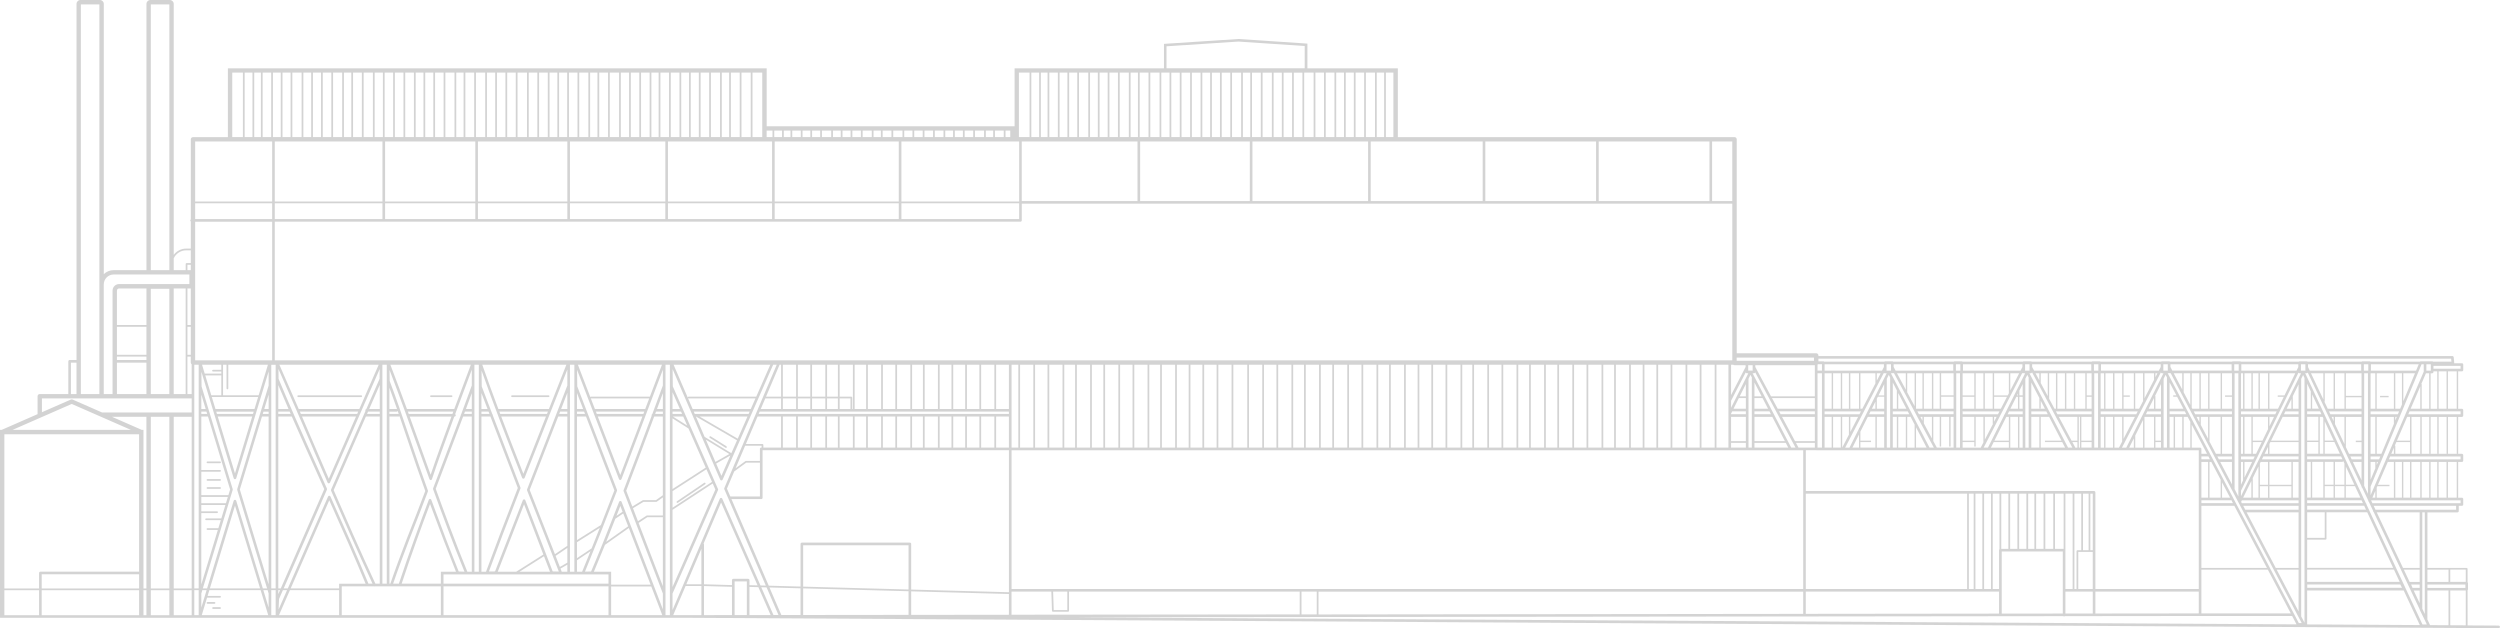 <svg viewBox="0 0 1427.79 358.78" xmlns="http://www.w3.org/2000/svg"><g fill="#d3d3d3"><path d="m1427.05 357.28-17.78-.1v-20.12c.15-.14.25-.33.25-.55v-3.41c0-.22-.1-.41-.25-.55v-7.68c0-.28-.22-.5-.5-.5h-22.42v-31.74h17.14c.41 0 .75-.34.75-.75v-2.99h1.8c.41 0 .75-.34.75-.75v-3.14c0-.41-.34-.75-.75-.75h-2.15v-20.42h2.15c.41 0 .75-.34.75-.75v-3.14c0-.41-.34-.75-.75-.75h-38.03v-4.66h-.3l.88-2.05h7.84v6.65h.8v-21.03h5.05v21.03h.8v-21.03h4.29v21.03h.8v-21.03h3.79v21.03h.8v-21.03h4.52v21.03h.8v-21.03h5.01v21.03h.8v-21.03h2.14c.41 0 .75-.34.75-.75v-3.14c0-.41-.34-.75-.75-.75h-2.14v-21.37h2.15c.41 0 .75-.34.75-.75v-3.14c0-.41-.34-.75-.75-.75h-4.43c.02-.08.03-.15.03-.23l-.3-3.19c-.04-.38-.36-.68-.75-.68h-362.06v-.35c0-.69-.56-1.25-1.25-1.25h-45.41v-122.18c0-.69-.56-1.25-1.25-1.25h-192.3v-39.31h-51.64v-14.11l-39.33-2.64-42.59 2.79v13.96h-85.32v33.11h-141.58v-33.11h-307.71v39.31h-19.93c-.69 0-1.25.56-1.25 1.25v45.74c-.18.14-.31.34-.31.59s.12.45.31.59v15.48h-2.65c-2.91 0-5.49 1.42-7.1 3.59v-143.33c0-1.23-1-2.23-2.23-2.23h-11.12c-1.23 0-2.23 1-2.23 2.23v152.04h-18.7c-2.2 0-4.19.88-5.66 2.29v-154.33c0-1.23-1-2.23-2.23-2.23h-11.12c-1.23 0-2.23 1-2.23 2.23v203.37h-3.93c-.41 0-.75.34-.75.75v18.7h-16.32c-.69 0-1.25.56-1.25 1.25v10.23l-20.46 8.96h-.99v107.31h.17v.04h110.05s0 0 0 0h4.01s0 0 0 0h39.94s0 0 0 0h4.01s0 0 0 0h35.49s58.11 0 58.11 0h97.24s30.29 0 30.29 0h4.01s0 0 0 0h9.89l1033.8 5.94c.41 0 .75-.33.75-.75 0-.41-.33-.75-.75-.75zm-1327.83-209.78c1.26-2.67 3.96-4.53 7.1-4.53h2.65v7.28h-2.42c-.28 0-.5.22-.5.5v3.52h-6.83v-6.78zm7.82 38.13v-20.89h1.92v20.89zm1.93 1v16.02h-1.92v-16.02zm0-35.38v3.02h-1.92v-3.02zm-22.84-148.75h10.59v151.77h-10.59zm-26.86 159.92c0-3.12 2.54-5.65 5.66-5.65h43.23v5.46h-40.13c-2.06 0-3.75 1.68-3.75 3.75v59.07h-5.02v-62.63zm46.77 2.32v60.32h-6.83v-60.32zm-9.32.18v60.13h-10.59v-60.13zm-29.93 40.69v-1.96h16.84v1.96zm16.84 1.5v17.95h-16.84v-17.95zm-16.84-4.46v-16.02h16.84v16.02zm0-17.02v-19.65c0-.69.56-1.25 1.25-1.25h15.6v20.89h-16.84zm-20.6-183.13h10.58v159.92s0 0 0 0v62.62h-10.58zm-5.68 204.61h3.18v17.95h-3.18zm.46 23.59 33.75 14.79h-67.5zm-38.47 120.64v-14.27h19.82v14.21s0 .04.01.06zm76.94 0h-55.64s.01-.04.01-.06v-14.21h55.63zm0-15.26h-55.62v-8.09h55.63v8.09zm0-9.59h-56.37c-.41 0-.75.34-.75.75v8.84h-19.82v-88.08h76.94zm4.19 24.85h-1.69v-14.27h1.69zm0-15.26h-1.69v-90.58h-.99l-16.97-7.44h19.64v98.02zm13.09 15.26h-10.58v-14.27h10.58zm0-15.26h-10.58v-98.02h10.58zm12.75 15.26h-10.25v-14.27h10.25zm0-15.26h-10.25v-98.02h10.2s.04-.01.06-.01v98.03zm0-100.51s-.04-.01-.06-.01h-51.13l-16.81-7.37c-.32-.14-.68-.14-1 0l-16.52 7.24v-7.88h85.47s.04-.01.06-.01v8.03zm0-10.51s-.04-.01-.06-.01h-2.37v-21.4h1.92v3.44c0 .4.2.75.5.97v17zm1288.92 100.3v6.99h-12.05v-6.99zm9.63 8.49v1.91h-21.67v-1.91zm-5.29-42.73h-46.04l-1.06-2.24h47.1zm-17.89 1.5v58.04l-1.43-3.02v-55.02zm-7.02 43.14-.77-1.91h4.87v1.91h-4.09zm4.09 1.5v7.21l-3.41-7.21zm-5.73-4.91-3.3-6.99h9.03v6.99zm-3.72-7.99s-.04 0-.05.01l-15.01-31.75h24.51v31.74zm32.82-38.62v1.64h-50.36l-.71-1.5.06-.13h51.01zm-50.37-1.5 1.67-3.88v3.88zm3.17-7.36 5.62-13.05h3.49v20.42h-9.81v-5.74l.36-.83h6.92v-.8zm9.91 7.36v-20.42h3.79v20.42zm4.59 0v-20.42h3.83v20.42zm4.63 0v-20.42h5.05v20.42zm5.85 0v-20.42h4.29v20.42zm5.09 0v-20.42h3.79v20.42zm4.59 0v-20.42h4.52v20.42zm5.33 0v-20.42h5.01v20.42zm7.21-23.55v1.64h-40.93l.72-1.67c.05.01.1.03.16.03h40.06zm-39.59-1.5 1.5-3.49v3.49zm-11.81 23.67v-4.95l3.36-8.07h.14v-.34l25.62-61.47h1.23v4.25l-10.65 24.76s0 0 0 0l-19.71 45.81zm.19-71.17v-3.65h27.31l-1.52 3.65zm25.16 1.5-6.65 15.95v-15.95zm-7.45 0v17.87l-1 2.39h-2.79v-20.26zm-4.59 0v20.26h-9.81v-20.26zm-10.61 0v20.26h-2.7v-20.26zm13.58 21.76-.68 1.64h-15.56s-.02 0-.04 0v-1.65h16.28zm-1.31 3.14-.86 2.06v-2.06zm-1.66 0v3.98l-7.14 17.12h-2.67v-21.09h9.81zm-13.27 0h2.67v21.09h-2.7v-21.1s.02 0 .04 0zm5.51 22.6-.69 1.65s-.04-.01-.06-.01h-4.81v-1.64h5.55zm-1.31 3.13-.74 1.78v-1.78zm-1.54 0v3.7l-2.7 6.48v-10.18zm31.7-52.13h-2.54v-3.65h2.54zm.75 1.5c.41 0 .75-.34.75-.75v-.35h2.17v21.37h-3.79v-20.26h.88zm-1.68 0v20.26h-4.29v-14.19h-.19l2.61-6.07zm-5.09 7.48v12.78h-5.5zm-5.85 31.01h-7.49l5.85-13.59h1.65v13.59zm28.87-16.73v1.64h-29.86l.71-1.65s.02 0 .04 0h29.12zm-12.54-1.5v-21.37h4.52v21.37zm5.33 0v-21.37h5.01v21.37zm7.21-24.5v1.64h-15.5v-1.64zm-366.77-4.1h361.38l.16 1.69h-10.53c-.13-.12-.3-.19-.49-.19h-6.44c-.19 0-.36.08-.49.19h-28.29c-.13-.12-.3-.19-.49-.19h-4.04c-.19 0-.36.08-.49.19h-30.9c-.13-.12-.3-.19-.49-.19h-4.04c-.19 0-.36.08-.49.19h-33.06c-.13-.12-.3-.19-.49-.19h-4.04c-.19 0-.36.08-.49.19h-35.48c-.13-.12-.3-.19-.49-.19h-4.04c-.19 0-.36.08-.49.19h-34.62c-.13-.12-.3-.19-.49-.19h-4.04c-.19 0-.36.08-.49.19h-34.31c-.13-.12-.3-.19-.49-.19h-4.04c-.19 0-.36.08-.49.19h-34.48c-.13-.12-.3-.19-.49-.19h-4.04c-.19 0-.36.08-.49.19h-34.58c-.13-.12-.3-.19-.49-.19h-4.04c-.19 0-.36.08-.49.19h-34.4c-.13-.12-.3-.19-.49-.19h-2.79v-1.5zm311.52 6.84v-3.65h2.54v3.65zm2.35 1.5v64.57 4.24l-2.16-4.56v-64.25zm-3.66 39.29v6.74c-.05-.01-.11-.03-.16-.03h-6.97l-1.82-3.86v-17.23h8.95v13.59h-3.28v.8h3.28zm-5.65 9.84-.77-1.64h6.26c.06 0 .11-.02.16-.03v1.67zm5.65 1.5v10.44l-4.94-10.44zm-17.68-27.23s-.08.02-.12.02l-.79-1.66h18.59v1.64zm7.92 1.5v15.54l-5.4-11.42v-4.12zm-6.2 0v2.42l-1.15-2.42zm-13.62-26.4-.99-2.09v-1.56h30.38v3.65zm7.77 1.5v14.95l-7.07-14.95zm12.05 0v20.26h-5.4v-20.26zm-11.25 16.15v-16.15h5.05v20.26h-3.18c-.05 0-.1.02-.15.03l-1.96-4.14h.23zm12.06 4.11v-6.56h8.95v6.56zm0-7.36v-12.91h8.95v12.91zm-40.04 98.27-16.64-31.74h29.67v31.74zm13.03 1v23.84l-12.5-23.84zm-30.45-34.24-1.17-2.24h31.63v2.24h-30.45zm-1.96-3.74-.4-.76.43-.88h32.38v1.64zm.76-3.14 4.68-9.58v9.58zm5.49 0v-11.22l3.26-6.67v17.89zm8.71-6.56v6.57h-4.65v-6.57zm-4.65-.8v-12.16l.44-.89h4.21v13.05zm18 .8v6.57h-12.55v-6.57zm-12.55-.8v-13.05h12.55v13.05zm13.35 7.36v-20.42h3.3v20.42zm-17.63-21.92.81-1.66s.07.02.11.02h20.01v1.64zm1.53-3.13 1.95-3.98v3.98zm2.75 0v-5.62l.53-1.09h16.12v6.71zm.92-7.51 6.64-13.59h9.09v13.59zm7.38-15.09.8-1.64h7.55v1.64zm1.53-3.14 2.72-5.57v5.57zm3.52 0v-7.21l3.3-6.74v13.95zm-6.8 3.3c-.19.14-.32.35-.32.6v.04l-22.48 46v-3.1l32.76-67.3s.07-.09.1-.15c.13.21.36.36.62.36h.82l-1.21 2.48c-.09.1-.14.22-.17.35l-10.13 20.73zm1.66-10.14-3.33 6.84h-4.88v-20.26h14.75l-6.14 12.62h-3.87v.8h3.48zm-24.26-14.92v-3.65h32.55v1.56l-1.02 2.1h-31.53zm15.25 1.5v20.26h-4.65v-20.26zm-5.45 0v20.26h-3.26v-20.26zm-4.06 0v20.26h-3.94v-20.26zm-4.75 0v20.26h-1.19v-20.26zm19.21 21.76-.8 1.64h-19.6v-1.64h20.39zm-1.53 3.14-2.62 5.39v-5.39zm-12.13 13.59v-13.59h8.71v7.04l-3.19 6.55zm5.13.8-3.26 6.71h-1.87v-6.71zm-5.93-14.39v21.09h-3.94v-21.09zm-4.75 0v21.09h-1.19v-21.09zm6.68 22.6-.8 1.64h-7.07v-1.64zm-1.52 3.13-4.35 8.94v-8.94zm-5.16 0v10.58l-1.19 2.44v-13.02zm33.06-52.13v-3.65h2.54v3.65zm-37.9 22.51v-21.01h2.16v70.33l-2.16-4.2v-45.11s0 0 0 0zm-.19-22.51v-3.65h2.54v3.65zm-1.31 14.92v6.84h-5.67v-20.26h5.67v12.62h-3.94v.8zm-7.5 35.71-.86-1.64h8.36v1.64zm7.5 1.5v12.81l-6.71-12.81zm-9.15-4.63-3.68-7.01v-14.08h6.35v21.09h-2.68zm3.48 0v-21.09h5.67v21.09zm-15.3-22.6s-.01 0-.02 0l-.86-1.64h21.85v1.64zm7.35 1.5v12.56l-4.21-8.04h.03v-4.52zm-4.99 0v3.05l-1.6-3.05zm-15.44-26.4-1.1-2.11v-1.55h34.96v3.65h-33.86zm10.26 1.5v18.07l-3.8-7.25v-10.82zm-4.6 0v9.3l-4.87-9.3zm21.92 0v20.26h-6.35v-20.26zm-7.15 0v20.26h-4.18v-20.26zm-9.37 0h4.38v20.26h-3.98s-.03 0-.05 0l-.35-.67v-19.6zm-14.93-1.5h-1.27v-3.65h2.54v3.65zm.81 3.9s-.02.07-.02.1v39.96h-1.91v-39.31l1.13-2.27.79 1.51zm-6.61 36.09v-13.59h3.18v13.59zm3.18.8v3.18h-3.18v-3.18zm-8.62-15.89.82-1.64h7.8v1.64zm4.64 1.5v17.57h-5.45v-17.44l.06-.13h5.38zm-3.07-4.64 3.06-6.13v6.13zm3.87 0v-7.25h-.24l3.43-6.86v14.1h-3.18zm-16.64 22.21h-2.47l22.2-42.93c.11.27.38.46.69.46h.81zm9.59-15.84v15.84h-4.47v-6.9l4.47-8.95zm-5.27 10.55v5.29h-2.65zm-18.95-13.78v-1.66s.06.02.09.02h21.09l-.85 1.64zm7.06 1.5v17.57h-4.32v-17.57zm-5.12 0v17.57h-1.94v-17.57zm-1.75-26.4v-3.65h34.11v1.55l-1.09 2.11h-33.02zm32.24 1.5-1.16 2.25v-2.25zm-1.96 0v3.8l-5.45 10.53v-14.33zm-6.25 0v15.88l-2.27 4.38h-2.21v-20.26h4.47zm-11.14 12.62v-12.62h5.87v20.26h-5.87v-6.84h3.56v-.8zm-.8-12.62v20.26h-4.41v-20.26zm-5.22 0v20.26h-4.32v-20.26zm-5.12 0v20.26h-1.86s-.06.01-.09.02v-20.28h1.94zm17.62 24.9-6.48 12.53v-12.53zm-11.7 0h4.41v14.03h.03l-1.83 3.54h-2.61zm-11.71-26.4v-3.65h2.54v3.65zm2.35 1.5v42.47h-2.16v-42.47zm-9.53 38.49v-13.59h5.87v13.59zm5.87.8v3.18h-5.87v-3.18zm-19.49-15.89s-.01 0-.02 0l-.88-1.64h20.39v1.64zm12.82 1.5v17.57h-.64v-17.57zm-27.79-1.5v-1.64h8.56l.85 1.64zm4.6 1.5v17.57h-4.6v-17.57zm.8-4.75v-4.47l2.38 4.58h-7.78v-14.98l4.6 8.85v6.02zm0 4.75h4.4c.12 0 .24-.04.34-.09l7.1 13.68h-9.43v.8h9.85l1.65 3.18h-13.91zm-6.45-24.9h.79c.33 0 .61-.22.7-.52l23.02 42.99h-2.46l-22.06-42.47zm-1.24-1.5h-1.27v-3.65h2.54v3.65zm.81 3.93s-.02.05-.02.08v39.96h-1.91v-39.31l1.13-2.26.79 1.53zm-12.04 20.97.85-1.69c.08.03.17.05.27.05h7.5v1.64zm8.61 1.5v17.57h-1.89v-17.57zm-2.69 0v17.57h-4.4v-17.57zm-13.46 13.59 6.79-13.59h1.46v13.59h-8.26zm8.25.8v3.18h-10.25l1.59-3.18zm5.21-25.87v6.84h-4.35l3.42-6.84zm-.53-.8.53-1.06v1.06zm1.33 7.64v-6.84h1.89v6.84zm0-7.64v-2.49h-.09l1.98-3.97v6.45h-1.89zm-8.47 10.92c-.2.13-.34.35-.34.61v.05l-9.13 18.27h-2.47l21.96-42.47h.2c.14 0 .26-.05.37-.11.11.06.23.11.37.11h.81zm-17.28 15.75v2.55h.8v-16.94h4.41v14.58l-1.54 2.99h-10.33v-3.18zm-6.66-.8v-13.59h6.66v13.59zm0-15.09v-1.76c.11.07.24.12.38.12h20.66l-.85 1.64zm.19-24.9v-3.65h33.97v1.55l-1.09 2.11h-32.88zm32.1 1.5-5.08 9.83v-9.83zm-14.31 12.62v-12.62h8.43v11.38l-.64 1.24zm7.37.8-3.54 6.84h-3.83v-6.84zm-8.17-13.42v20.26h-4.51v-20.26zm-5.31 0v20.26h-4.41v-20.26zm-5.21 0v12.62h-6.66v-12.62zm0 13.42v6.84h-6.28c-.14 0-.27.05-.38.12v-6.96zm12.75 11.48-1.43 2.77v-2.77zm-2.06 3.98-4.68 9.05v-13.04h4.51v3.98h.17zm23.47-30.38-1.13-2.11v-1.54h33.79v3.65zm29.24 1.5v20.26h-5.75v-20.26zm-6.54 0v20.26h-4.29v-20.26zm-5.1 0v20.26h-4.32v-20.26zm-5.12 0v20.26h-.83l-3.07-5.73v-14.54h3.89zm-4.69 0v13.04l-4.02-7.51h.02v-5.53zm-4.8 0v4.07l-2.18-4.07zm18.85 39.29h2.9v3.18h-1.19l-1.7-3.18zm-.43-.8-7.28-13.59h10.6v13.59h-3.33zm8.63-18.23v-6.84h2.81v6.84zm0-7.64v-12.62h2.81v12.62zm-74.71-14.12v-3.65h2.54v3.65zm2.35 1.5v42.47h-2.16v-42.47zm-39.45 0h.79c.16 0 .29-.06.41-.14.12.08.26.14.41.14h.16l22.74 42.47h-2.46l-22.06-42.47zm20.37 42.47h-6.04v-11.63zm-19.31-19.07v-1.64h8.56l.85 1.64zm7.44 1.5v17.57h-4.32v-17.57zm-5.12 0v17.57h-2.32v-17.57zm-2.32-4.64v-14.98l2.32 4.47v10.5h-2.32zm3.12 0v-8.96l4.65 8.96zm5.12 4.64h1.43c.16 0 .31-.06.43-.15l2.37 4.56v13.17h-4.23v-17.57zm-10.53-26.4h-1.27v-3.65h2.54v3.65zm.8 3.93s-.02.05-.02.08v39.96h-1.91v-39.31l1.13-2.26.79 1.53zm-8.44 22.47v17.57h-8.58v-3.18h6.08v-.8h-6.08v-5.13l4.23-8.46h9.37v17.57h-4.22v-17.57zm-3.6-1.5.82-1.64h7.8v1.64zm1.57-3.14 2.03-4.06v4.06zm2.84 0v-5.67l.59-1.18h3.63v6.84h-4.22zm.98-7.64 3.23-6.45v6.45zm-10.97 18.61h-.19v.38l-5.43 10.87h-2.46l21.96-42.47h.28c.12 0 .23-.03.32-.08.1.05.21.08.32.08h.81l-15.61 31.23zm-.19 3.73v7.51h-3.75zm-19.65-11.56v-1.64h20.77l-.85 1.64zm9.25 1.5v17.57h-4.4v-17.57zm-5.2 0v17.57h-4.05v-17.57zm-4.05-26.4v-3.65h33.88v1.55l-1.09 2.11h-32.79zm32.02 1.5-2.2 4.25v-4.25zm-3 0v5.8l-7.48 14.47s-.02 0-.03 0h-1.06v-20.26h8.58zm-9.37 0v20.26h-4.95v-20.26zm-5.76 0v20.26h-3.84v-20.26zm-4.64 0v20.26h-4.4v-20.26zm-5.2 0v20.26h-4.05v-20.26zm15.1 24.9-4.45 8.61v-8.61zm-9.1 0h3.84v10.16l-3.83 7.41h-.01zm30.51-26.4-1.13-2.11v-1.54h34.06v3.65zm25.2 1.5v20.26h-3.67v-20.26zm-4.47 0v20.26h-4.6v-20.26zm-5.4 0v20.26h-3.67v-20.26zm-4.47 0v18.78l-4.23-7.9v-10.89h4.23zm-5.03 0v9.39l-5.03-9.39zm8.31 24.9h1.19v2.23zm1.99 3.72v-3.72h4.6v12.31zm5.4 10.09v-13.81h3.67v16.94h.8v-16.94h4.6v16.94h.8v-16.94h1.72v17.57h-9.57zm-8.02-15.31c-.06 0-.11.02-.17.03l-.9-1.67h20.66v1.64h-19.6zm12.49-3.14v-6.84h7.12v6.84zm0-7.64v-12.62h7.12v12.62zm-70.6-17.51c.1-.08.18-.17.26-.27h2.28v3.65h-2.54zm0 4.89h2.54v42.47h-2.54zm-.75 43.97h4.04s0 0 0 0h214.45v27.83s0 0 0 0v51.4h-59.05v-55.19c0-.41-.34-.75-.75-.75h-164.62v-23.3h5.92s0 0 0 0zm206.12-30.55 3.59 6.84h-7.89v-15.04l3.88 7.39h-1.8v.8h2.22zm4.38 8.34.86 1.64h-9.54v-1.64zm1.47 3.14c.05 0 .1-.02.16-.03l1.54 2.93v14.68h-3.8v-17.57h2.11zm-2.91 0v17.57h-4.12v-17.57zm-4.92 0v17.57h-2.33v-17.57zm32.44 47.65c.18 0 .35-.07.48-.18l.96 1.82h-18.02v-1.64h16.59zm-4.8-1.5v-8.74l4.59 8.74zm-11.79 40.12v-35.48h18.81l18.62 35.48zm37.9 1s.03 0 .05 0l13.11 24.99h-51.06v-24.98h37.9zm-37.9-41.12v-20.42h3.83v20.42zm10.99-10.18v10.18h-6.35v-20.42h1.02l5.38 10.24zm-10.99-11.74v-1.64h4.01l.86 1.64zm0-3.13v-2.77c0-.41-.34-.75-.75-.75h-4.78v-13.15l8.75 16.68h-3.22zm-1.5 78.71v12.44l-59.05.07v-12.51zm-76.17-23.72v-32.22h4.14v54.44h-4.14v-22.18s0-.03 0-.04zm.01 23.72h15.62v12.51l-15.62.02zm9.04-23.65h-2.19c-.28 0-.5.22-.5.5v21.66h-1.21v-54.44h3.9v32.26s0 .01 0 .02zm-1.69 22.15v-21.16h8.27v21.16zm5.9-22.15h-3.21s0-.01 0-.02v-32.26h3.21v32.26s0 .01 0 .02zm.99 0s0-.01 0-.02v-32.26h1.38v32.28zm-50.61.73h34.88v35.45l-34.88.04v-35.5zm-.26-1.5v-31.51h4.05v31.51zm5.06 0v-31.51h4.14v31.51zm5.14 0v-31.51h4.14v31.51zm5.15 0v-31.51h3.56v31.51zm4.56 0v-31.51h4.24v31.51zm5.24 0v-31.51h4.53v31.51zm5.53 0v-31.51h4.94v31.51zm-595.92 22.93v-79.25h452.12v79.25zm452.12 1.5v12.7l-276.82.33v-13.02h276.82zm-277.82 0v13.02h-8.71s0-13.02 0-13.02zm-142.47 0v10.51h-7.75l-.35-10.51zm-31.83-82.25v-47.32h3.86v47.32zm4.85 0v-47.32h7.57v47.32zm8.57 0v-47.32h7.11v47.32zm8.11 0v-47.32h7.57v47.32zm8.57 0v-47.32h6.19v47.32zm7.19 0v-47.32h7.57v47.32zm8.57 0v-47.32h6.56v47.32zm7.56 0v-47.32h7.57v47.32zm8.57 0v-47.32h7.11v47.32zm8.1 0v-47.32h7.57v47.32zm8.57 0v-47.32h6.19v47.32zm7.19 0v-47.32h7.57v47.32zm8.57 0v-47.32h6.74v47.32zm7.74 0v-47.32h6.83v47.32zm7.84 0v-47.32h7.11v47.32zm8.1 0v-47.32h7.55v47.32zm8.56 0v-47.32h7.95v47.32zm8.94 0v-47.32h7.57v47.32zm8.57 0v-47.32h7.11v47.32zm8.11 0v-47.32h7.57v47.32zm8.57 0v-47.32h6.19v47.32zm7.19 0v-47.32h7.57v47.32zm8.57 0v-47.32h6.56v47.32zm7.56 0v-47.32h7.57v47.32zm8.57 0v-47.32h7.11v47.32zm8.11 0v-47.32h7.57v47.32zm8.57 0v-47.32h6.19v47.32zm7.18 0v-47.32h7.57v47.32zm8.57 0v-47.32h6.74v47.32zm7.74 0v-47.32h6.83v47.32zm7.84 0v-47.32h7.11v47.32zm8.11 0v-47.32h7.55v47.32zm8.55 0v-47.32h5.74v47.32zm6.74 0v-47.32h7.57v47.32zm8.57 0v-47.32h7.11v47.32zm8.11 0v-47.32h7.57v47.32zm8.57 0v-47.32h6.19v47.32zm7.18 0v-47.32h7.57v47.32zm8.57 0v-47.32h6.56v47.32zm7.56 0v-47.32h7.57v47.32zm8.57 0v-47.32h7.11v47.32zm8.11 0v-47.32h7.57v47.32zm8.57 0v-47.32h6.19v47.32zm7.19 0v-47.32h7.57v47.32zm8.57 0v-47.32h6.74v47.32zm7.74 0v-47.32h6.83v47.32zm7.83 0v-47.32h7.11v47.32zm8.11 0v-47.32h7.55v47.32zm8.55 0v-47.32h7.09v47.32zm8.09 0v-47.32h7.55v47.32zm8.56 0v-47.32h6.84v47.32zm36.93-19.07c-.09 0-.17.02-.25.05l-.91-1.69h20.43v1.64zm19.26 1.5v13.86h-11.32l-7.42-13.86zm-21.22-4.64s0 0 0 0l-3.26-6.09h24.49v6.09h-21.22zm10.19 22.21h-2.46l-22.06-42.47h.79c.33 0 .6-.22.7-.52l23.02 42.99zm-18.96-28.3s.07-.01.1-.02l3.17 6.11h-7.78v-6.09h4.5zm-4.5-1v-7.89l4.1 7.89zm8.56 8.59.85 1.64h-9.41v-1.64zm1.63 3.14 7.2 13.86h-17.38v-13.86h10.19zm7.71 14.86 1.41 2.71h-19.31v-2.71zm-18.92-41.26h-2.54v-3.11h2.54zm-.46 3.93s-.02.05-.02.08v39.96h-1.9v-39.31l1.13-2.26.79 1.52zm-2.02-2.43-9.86 19.72v-4.01l8.36-16.17c.11.27.38.46.69.46zm-4.91 13.17 3.5-7.01v7.01zm3.51 1v6.09h-7.05l3.04-6.09h4zm-7.8 7.59h7.8v1.64h-8.35s-.07.02-.11.02v-.34zm-.55 3.14h8.35v13.86h-8.46v-13.88s.07.02.11.02zm8.35 14.86v2.71h-8.46v-2.71zm30.06 2.71-1.45-2.71h10.79v2.71zm4.16 26.3h92.13v54.45h-92.13zm0 55.95h110.19c.07 0 .12-.02.18-.04v12.6l-110.38.13v-12.69zm93.13-1.5v-54.45h2.75v54.45zm3.75 0v-54.45h3.95v54.45zm4.95 0v-54.45h3.95v54.45zm8.36 0h-3.42v-54.45h3.85v31.71c-.15.14-.25.33-.25.55v22.22c-.06-.02-.12-.04-.18-.04zm-105.02-123.97v13.92h-25.02l-8.99-16.78v-1h34.01zm-44.65-8.19h44.16v1.83h-44.16zm-1.25 4.33h6.36v1l-8.3 16.06v-17.3h1.25c.2.14.43.24.7.24zm-12.78-127.76h11.53v34.05h-11.53zm-64.76 0h63.26v34.05h-63.26zm-64.76 0h63.26v34.05h-63.26zm-1.5 0v34.05h-63.95v-34.05zm-55.29-39.32h4.29v36.81h-4.29zm-5.21 0h4.2v36.81h-4.2zm-6.21 0h5.21v36.81h-5.21zm-64.79 39.32h66.05v34.05h-66.05zm-.25-2.5v-36.81h5.04v36.81zm6.05 0v-36.81h5.29v36.81zm6.29 0v-36.81h4.71v36.81zm5.71 0v-36.81h4.84v36.81zm5.84 0v-36.81h4.91v36.81zm35.28-36.82h4.88v36.81h-4.88zm-5.63 0h4.62v36.81h-4.62zm-5.45 0h4.46v36.81h-4.46zm-5.97 0h4.97v36.81h-4.97zm-5.91 0h4.91v36.81h-4.91zm-1 0v36.81h-5.41v-36.81zm-84.02-15.05 41.08-2.69 37.83 2.54v12.71h-78.92v-12.56zm47.56 54.37v34.05h-62.64v-34.05zm-44.84-2.5v-36.81h4.84v36.81zm5.84 0v-36.81h4.91v36.81zm5.91 0v-36.81h4.97v36.81zm5.97 0v-36.81h4.46v36.81zm5.46 0v-36.81h4.62v36.81zm5.62 0v-36.81h4.88v36.81zm5.88 0v-36.81h5.21v36.81zm6.21 0v-36.81h4.2v36.81zm-46.6-36.82h4.71v36.81h-4.71zm-6.29 0h5.3v36.81h-5.3zm-6.05 0h5.04v36.81h-5.04zm-5.2 0h4.2v36.81h-4.2zm3.95 39.32v34.05h-66.11v-34.05zm-10.16-39.32h5.21v36.81h-5.21zm-5.88 0h4.88v36.81h-4.88zm-5.62 0h4.62v36.81h-4.62zm-5.46 0h4.46v36.81h-4.46zm-6.3 0h5.3v36.81h-5.3zm-5.62 0h4.62v36.81h-4.62zm-5.46 0h4.46v36.81h-4.46zm-5.87 0h4.88v36.81h-4.88zm-4.82 0h3.82v36.81h-3.82zm-5.46 0h4.46v36.81h-4.46zm-7.09 0h6.09v36.81h-6.09zm.14 39.32v34.3h-67.25v-34.3zm0 35.29v9.04h-67.25v-9.04zm-7.78-41.5h2.7v3.7h-2.7zm-6.05 0h5.04v3.7h-5.04zm-5.2 0h4.2v3.7h-4.2zm-6.21 0h5.21v3.7h-5.21zm-5.88 0h4.88v3.7h-4.88zm-5.62 0h4.62v3.7h-4.62zm-5.46 0h4.46v3.7h-4.46zm-5.97 0h4.97v3.7h-4.97zm-5.91 0h4.91v3.7h-4.91zm-5.84 0h4.84v3.7h-4.84zm-5.71 0h4.71v3.7h-4.71zm-6.29 0h5.3v3.7h-5.3zm-67.7 40.5v-34.3h70.87v34.3zm70.87 1v9.04h-70.87v-9.04zm-9.22-41.5h5.04v3.7h-5.04zm-5.2 0h4.2v3.7h-4.2zm-6.21 0h5.21v3.7h-5.21zm-5.88 0h4.88v3.7h-4.88zm-5.62 0h4.62v3.7h-4.62zm-5.46 0h4.46v3.7h-4.46zm-6.3 0h5.3v3.7h-5.3zm-5.62 0h4.62v3.7h-4.62zm-5.46 0h4.46v3.7h-4.46zm-5.87 0h4.88v3.7h-4.88zm-4.82 0h3.82v3.7h-3.82zm-5.46 0h4.46v3.7h-4.46zm-4.35 0h3.36v3.7h-3.36zm-56.36 40.5v-34.3h59.46v34.3zm59.46 1v9.04h-59.46v-9.04zm-11.17-74.61h5.57v36.81h-5.57zm-6.3 0h5.29v36.81h-5.29zm-6.04 0h5.04v36.81h-5.04zm-5.2 0h4.2v36.81h-4.2zm-6.22 0h5.21v36.81h-5.21zm-5.87 0h4.88v36.81h-4.88zm-5.63 0h4.62v36.81h-4.62zm-5.45 0h4.46v36.81h-4.46zm-5.97 0h4.97v36.81h-4.97zm-5.91 0h4.91v36.81h-4.91zm-51.66 73.61v-34.3h54.47v34.3zm54.46 1v9.04h-54.47v-9.04zm-7.96-74.61h4.15v36.81h-4.15zm-5.9 0h4.91v36.81h-4.91zm-5.85 0h4.84v36.81h-4.84zm-5.71 0h4.71v36.81h-4.71zm-6.29 0h5.29v36.81h-5.29zm-6.04 0h5.04v36.81h-5.04zm-5.21 0h4.2v36.81h-4.2zm-6.21 0h5.21v36.81h-5.21zm-5.87 0h4.88v36.81h-4.88zm-51.98 73.61v-34.3h51.06v34.3zm51.06 1v9.04h-51.06v-9.04zm-4.71-74.61h4.62v36.81h-4.62zm-5.45 0h4.46v36.81h-4.46zm-5.97 0h4.97v36.81h-4.97zm-5.91 0h4.91v36.81h-4.91zm-6.41 0h5.41v36.81h-5.41zm-5.91 0h4.91v36.81h-4.91zm-5.84 0h4.84v36.81h-4.84zm-5.71 0h4.71v36.81h-4.71zm-6.29 0h5.29v36.81h-5.29zm-51.89 73.61v-34.3h51.53v34.3zm51.53 1v9.04h-51.53v-9.04zm-5.69-74.61h5.04v36.81h-5.04zm-5.2 0h4.2v36.81h-4.2zm-6.21 0h5.21v36.81h-5.21zm-5.88 0h4.88v36.81h-4.88zm-5.62 0h4.62v36.81h-4.62zm-5.46 0h4.46v36.81h-4.46zm-5.97 0h4.97v36.81h-4.97zm-5.91 0h4.91v36.81h-4.91zm-5.84 0h4.84v36.81h-4.84zm-5.71 0h4.71v36.81h-4.71zm-57.04 73.61v-34.3h61.5v34.3zm61.5 1v9.04h-61.5v-9.04zm-10.75-74.61h5.29v36.81h-5.29zm-6.05 0h5.04v36.81h-5.04zm-5.2 0h4.2v36.81h-4.2zm-6.21 0h5.21v36.81h-5.21zm-5.88 0h4.88v36.81h-4.88zm-5.62 0h4.62v36.81h-4.62zm-5.46 0h4.46v36.81h-4.46zm-6.3 0h5.3v36.81h-5.3zm-5.62 0h4.62v36.81h-4.62zm-5.46 0h4.46v36.81h-4.46zm-5.88 0h4.88v36.81h-4.88zm-4.81 0h3.82v36.81h-3.82zm-5.46 0h4.46v36.81h-4.46zm-7.09 0h6.09v36.81h-6.09zm-21.18 39.32h43.97v34.3h-43.97zm0 35.29h43.97v9.04h-43.97zm2.01 222.75s0 0 0 0v12.48h-2.51v-14.27h2.51v1.78zm0-2.78h-2.51v-127.73h2.51zm10.51-44.04h-9.01v-3.61h13.76l-2.32 7.66h-8.71c-.28 0-.5.22-.5.5s.22.5.5.5h8.4l-1.39 4.59h-6.23c-.28 0-.5.22-.5.5s.22.5.5.5h5.93l-9.44 31.12v-40.76h9.01c.28 0 .5-.22.5-.5s-.22-.5-.5-.5zm1.7-23.6h-10.56s-.09.01-.14.03v-30.54h3.51c.1 0 .19-.02.28-.06l12.65 41.72-.98 3.23h-15.46v-13.41s.09.03.14.03h10.56c.28 0 .5-.22.5-.5s-.22-.5-.5-.5zm-7.76-33.32.4 1.31h-3.35v-1.31zm-2.95-1.5v-8.24l2.5 8.24zm15.16 50.2-1.09 3.61h-14.06v-3.61zm-14.58 53.26h2.44l-3.02 9.96v-8.06l.57-1.89zm-.32 14.26 3.04-10.03c.06.03.13.05.21.05h7.2c.28 0 .5-.22.5-.5s-.22-.5-.5-.5h-7.11l1-3.29h29.28l4.33 14.27h-37.93zm4.63-15.26 14.34-47.28 14.34 47.28h-28.67zm33.56 10.95-3.02-9.96h2.44l.57 1.89v8.06zm0-13.23-16.44-54.21 12.63-41.66h3.8v95.87zm0-97.37h-3.35l.4-1.31h2.95zm0-2.81h-2.5l2.5-8.23zm0-13.41-17.94 59.16c-.04.14-.04.29 0 .44l17.06 56.27h-2.44l-15.19-50.08c-.1-.32-.39-.53-.72-.53s-.62.22-.72.53l-15.19 50.08h-2.44l10.17-33.54c.1-.09.16-.22.16-.36 0-.03-.01-.06-.02-.1l6.75-22.27c.04-.14.04-.29 0-.44l-17.78-58.64-.1-8.38 18.45 60.84c.1.32.39.53.72.53s.62-.22.72-.53l18.51-61.04zm-23.54 2.17c.28 0 .5-.22.5-.5v-13.54h22.63l-5.28 17.43h-20.35v-17.43h2v13.54c0 .28.22.5.5.5zm17.54 4.39-2.08 6.85h-22.26s-.02 0-.03 0l-2.08-6.85zm-23.43 9.66s-.06.01-.09.02l-.4-1.33h21.39l-.4 1.31zm20.05 1.5-9.84 32.46-9.84-32.46zm-23.16-12.16c-.07 0-.14.01-.2.04l-3.45-11.39h9.15v11.35zm5.5-14.53s-.05-.02-.08-.02h-4.65c-.28 0-.5.22-.5.5s.22.5.5.5h4.65s.05-.01.08-.02v1.21h-9.46l-1.54-5.08h11v2.9zm-14.92-5.4v-79.19h43.97v79.19zm45.98 145.5h-2.51v-12.48s0 0 0 0v-1.78h2.51v14.27zm0-15.26h-2.51v-98.89s0 0 0 0v-16.85s0 0 0 0v-11.98h2.51v127.73zm14.39-99.65c-.19-.44-.38-.87-.57-1.31h33.3l-.57 1.31zm31.5 1.5-15.55 35.53c-2.5-5.79-4.99-11.59-7.48-17.38-2.58-6-5.19-12.07-7.82-18.15zm-32.46-4.31c-.09 0-.17.02-.24.05-3.69-8.52-7.39-17.02-11.07-25.33h56.72l-11.06 25.28h-34.34zm8.04 23.05c2.72 6.32 5.44 12.65 8.17 18.97.12.27.39.45.69.45s.57-.18.69-.45l17.94-40.98s0 0 0 0l10.45-23.87-.07 5.59-7.56 17.27c-.33.08-.59.36-.59.72 0 .14.05.26.11.37l-19.66 44.91c-.08.19-.08.41 0 .6 6.47 14.93 14.97 34.38 23.68 53.14h-.87l-1.47-.02c-6.44-15.62-13.33-31.21-21.69-49.78-.12-.27-.39-.44-.68-.44-.3 0-.56.18-.68.45l-22.97 52.48h-2.37l24.69-56.4c.08-.19.08-.42 0-.61l-2.69-5.98c-5.36-11.89-10.83-24.03-16.13-36.15-.01-.03-.02-.06-.04-.09-2.99-6.84-5.93-13.68-8.76-20.46l-.07-5.64c6.66 15.08 13.4 30.74 19.93 45.93zm30.72-20.24.57-1.31h6.69v1.31zm7.26 1.5v95.46h-2.49c-8.75-18.81-17.31-38.39-23.83-53.44l18.39-42.02h7.92zm-6.03-4.31 6.03-13.78v13.78zm-46.08 0h-5.84v-13.66c1.91 4.54 3.86 9.09 5.84 13.66zm.65 1.5c.19.44.38.87.57 1.31h-7.07v-1.31zm1.23 2.81c5.25 12 10.67 24.01 15.97 35.77l2.56 5.67-24.82 56.7h-1.43v-98.15h7.72zm-6.73 99.15-.99 2.27v-2.27zm-.56 5.02 2.2-5.02h2.37l-4.83 11.04zm34.31 9.24h-34.34l6.24-14.27h28.1zm0-15.26h-27.66l22.03-50.33c7.94 17.67 14.56 32.67 20.75 47.65h-15.12zm58.11 15.26h-56.61v-16.45h16.7l2.05.03h.01s.09-.03.13-.03h3.4c.06.01.11.03.17.03s.11-.02.17-.03h3.67c.06.01.11.03.17.03s.11-.02.17-.03h29.97zm-33.4-17.95v-125.05h2.51v125.05zm15.12-96.96s-.04.01-.07.01c-.16-.44-.32-.88-.48-1.33h25.93c-.16.44-.32.87-.49 1.31h-24.89zm24.34 1.5c-4.44 12.01-9.09 24.84-11.9 33.24-1.48-4.1-2.95-8.2-4.42-12.29-2.49-6.92-5.01-13.94-7.55-20.94h23.87zm-25.44-4.31c-3.13-8.56-6.29-17.05-9.47-25.28h45.98c-1.41 3.71-5.22 13.79-9.48 25.28zm7.71 25.76c1.71 4.78 3.43 9.56 5.16 14.34.11.3.41.51.72.5.32 0 .6-.21.7-.52 2.71-8.33 7.88-22.6 12.75-35.77h.08c.41 0 .75-.34.75-.75 0-.25-.14-.47-.33-.6 3.91-10.56 7.56-20.26 9.5-25.39v9c-1.97 5.43-4.01 10.93-6.07 16.44-.15.14-.25.33-.25.55 0 .03.01.05.02.08-3.16 8.45-6.38 16.93-9.55 25.24-2.08 5.47-4.17 10.96-6.25 16.44-.06.17-.06.35 0 .52 4.84 13.34 11.22 30.66 17.92 47.07l-3.3-.11c-4.65-11.54-9.49-24.21-15.66-40.98-.11-.29-.39-.49-.7-.49-.31.03-.59.19-.7.49-4.95 13.18-11.35 30.5-17.09 47.92h-3.29c5.27-15.51 14.8-39.4 14.9-39.65.03-.08 3.21-8.27 4.96-13 .06-.17.06-.35 0-.52-3.41-9.32-6.84-19.46-10.15-29.27-3.84-11.36-7.8-23.11-11.68-33.33l-.09-6.3c5.98 15.59 11.91 32.1 17.65 48.1zm24.94-22.95c.16-.44.33-.87.49-1.31h3.9v1.31zm4.39 1.5v88.63h-2.54c-6.74-16.46-13.17-33.9-18.05-47.36 2.04-5.4 4.1-10.79 6.15-16.18 3.15-8.26 6.35-16.69 9.5-25.1h4.95zm-3.34-4.31c1.13-3.04 2.24-6.06 3.34-9.07v9.07zm-39.34.05c-.08-.03-.17-.05-.26-.05h-4.11v-12.17c1.45 3.92 2.91 8.03 4.37 12.22zm-.26 1.45c.27 0 .5-.15.63-.37.2.56.39 1.13.58 1.7-.02 0-.04-.01-.06-.01h-5.27v-1.31h4.11zm1.16 2.81c.2 0 .37-.08.5-.2 1.56 4.54 3.11 9.13 4.64 13.66 3.28 9.73 6.68 19.78 10.07 29.05-1.77 4.75-4.83 12.63-4.85 12.71-.1.25-9.85 24.7-15.09 40.24h-.53v-95.46h5.27zm24.12 88.63v6.83h-22.4c5.42-16.43 11.42-32.75 16.22-45.55 5.78 15.67 10.39 27.72 14.82 38.72h-8.63zm95.74 24.78h-94.24v-16.45h94.24zm0-17.95h-94.24v-5.33h94.24zm-76.58-96.21v-28.84h2.51v118.22h-2.51v-89.38s0 0 0 0zm14.74-.75c-.17-.44-.33-.87-.49-1.31h27.72c-.17.44-.35.87-.52 1.31zm26.12 1.5c-.27.69-.55 1.38-.82 2.07-4.01 10.13-8.06 20.38-12.08 30.63-4.59-11.7-8.78-22.47-12.65-32.7zm-27.18-4.31c-3.27-8.7-6.31-17.05-9.19-25.28h48.02c-3.25 8.3-6.54 16.64-9.96 25.28h-28.88zm13.58 39.34c.11.29.39.48.7.48s.59-.19.7-.48c4.25-10.84 8.54-21.69 12.78-32.4 4.03-10.19 7.86-19.88 11.63-29.49v9.12c-7.43 19.49-15.44 40.01-23 59.35-.07.18-.07.37 0 .55l2.51 6.37c5.22 13.23 10.61 26.9 15.63 40l-3.51-.08c-3.72-9.63-9.55-24.8-15.64-40.68-.11-.29-.39-.48-.7-.48s-.59.19-.7.48l-.53 1.36c-5.12 13.09-10.41 26.61-15.34 39.32l-3.51.04c5.03-13.73 10.76-28.82 18.01-47.39.07-.17.07-.37 0-.54-5.79-15.12-11.57-30.21-15.77-41.19 0-.04.02-.07.02-.11 0-.23-.11-.44-.28-.57-3.41-8.9-5.73-14.97-6.08-15.9l-.1-9.06c6.63 18.76 14.12 38.24 23.19 61.32zm21.54 50.86c-.81-2.1-1.62-4.2-2.44-6.32l6.71-4.53v8.4zm4.27-1.3v4.04h-3.21c-.23-.6-.46-1.2-.69-1.8zm-7.08-5.98c-3.95-10.17-8.03-20.53-12.02-30.64l-2.4-6.09c5.34-13.64 10.89-27.85 16.3-41.88h5.2v73.83zm2.45-80.11c.17-.44.34-.88.51-1.32.02 0 .04.01.06.01h4.05v1.31zm1.09-2.81c1.19-3.09 2.37-6.17 3.54-9.23v9.23zm-9.79 84.08c1.26 3.28 2.41 6.26 3.42 8.86h-17.41zm-15.86 8.86h-10.56c4.83-12.46 10.01-25.69 15.03-38.52 3.99 10.42 7.84 20.44 11.02 28.7l-15.49 9.81zm-16.38-92.94h-3.49v-9.12c.83 2.17 2.02 5.28 3.49 9.12zm.58 1.5c.16.43.33.87.5 1.31h-4.57v-1.31h4.06zm1.07 2.81c4.18 10.91 9.89 25.84 15.63 40.82-7.31 18.75-13.09 33.96-18.16 47.81h-2.62v-88.63h5.14zm45.42 88.63v-118.22h2.51v118.22zm8.09-91.44.5 1.31h-4.59v-1.31zm-4.08-1.5v-9.14l3.51 9.14zm5.16 4.31 16.19 42.16c-2.73 7.09-5.28 13.65-7.7 19.81l-13.65 8.6v-70.58h5.16zm7.87 63.55c-1.61 4.09-3.17 8.01-4.69 11.79-.05.01-.09.03-.14.06l-8.2 5.5v-9.13l13.03-8.21zm-5.34 13.39c-1.63 4.04-3.21 7.92-4.77 11.7h-2.93v-6.54l7.69-5.16zm1.95 11.69c1.86-4.35 3.98-9.48 6.35-15.35l13.62-9.64 12.43 32.38h-22.53v-7.4h-9.87zm16.77-33.29 2.82 7.34-12.56 8.89c1.63-4.06 3.37-8.46 5.23-13.18zm-3.87 1.41c.72-1.85 1.46-3.75 2.22-5.7l1.28 3.34zm-3.04 56.66v-16.38h22.92l6.29 16.38zm29.55-16.53-13.86-36.13 4.97-3.26h8.89v39.4zm0-40.39h-9.04c-.1 0-.19.03-.27.08l-4.91 3.22-2.85-7.44 5.96-3.61h7.32c.1 0 .2-.03.29-.09l3.51-2.49v10.32zm0-11.55-3.96 2.81h-7.3c-.09 0-.18.03-.26.07l-5.93 3.58-3.48-9.06c5.99-15.58 11.78-31.05 15.97-42.34h4.95v44.94zm0-46.44h-4.39c.16-.44.33-.88.49-1.31h3.91v1.31zm0-2.81h-3.35c1.39-3.75 2.53-6.84 3.35-9.07zm0-13.43c-.35.95-2.62 7.16-6.02 16.3-.26.12-.45.38-.45.68 0 .11.03.22.08.32-4.21 11.34-10.03 26.88-16.04 42.5-.07.17-.07.36 0 .54l22.43 58.46v9.05l-23.58-61.42c-.11-.29-.39-.48-.7-.48s-.59.19-.7.48c-6.54 16.88-11.92 30.28-16.02 39.83l-3.48.04c5.49-13.34 11.32-28.04 18.28-46.14.07-.17.07-.37 0-.54l-22.7-59.12-.11-9.44 23.96 62.45c.11.29.39.48.7.48s.59-.19.7-.48c5.03-13.16 10.05-26.47 14.9-39.35 2.95-7.84 5.87-15.59 8.75-23.18v9.01zm-37.6 16.24s-.09.02-.13.03l-.51-1.34h27.61c-.16.43-.33.88-.49 1.31h-26.47zm25.91 1.5c-4.14 11-8.39 22.25-12.65 33.42l-12.82-33.42zm-26.85-4.31c-.09 0-.18.02-.26.05l-2.35-6.11s.07.02.11.02h33.24c-.76 2.01-1.51 4.02-2.28 6.04h-28.47zm-2.5-7.04c-.17 0-.31.09-.4.22l-7.08-18.45h47.99c-2.27 5.99-4.57 12.07-6.89 18.24h-33.62zm45.05 124.76h-2.51v-12.48s0 0 0 0v-118.53s0 0 0 0v-11.98h2.51v143zm-225.66-145.5v-79.19h425.88c.41 0 .75-.34.75-.75v-9.54h405.79v89.48zm410.97 2.5v25.28h-7.55v-25.28zm-8.55 0v25.28h-7.11v-25.28zm-8.11 0v25.28h-6.83v-25.28zm-7.83 0v25.28h-6.74v-25.28zm-7.74 0v25.28h-7.57v-25.28zm-8.57 0v25.28h-6.19v-25.28zm-7.19 0v25.28h-7.57v-25.28zm-8.57 0v25.28h-7.11v-25.28zm-8.11 0v25.28h-7.57v-25.28zm-8.57 0v25.28h-6.56v-25.28zm-8.44 18.24h-6.68v-18.24h7.57v25.28h-.39v-6.54c0-.28-.22-.5-.5-.5zm-.5 1v6.04h-6.18v-6.04zm-13.37-1v-18.24h6.19v18.24zm6.18 1v6.04h-6.19v-6.04zm-14.75-1v-18.24h7.57v18.24zm7.57 1v6.04h-7.57v-6.04zm-15.68-1v-18.24h7.11v18.24zm7.11 1v6.04h-7.11v-6.04zm-15.68-1v-18.24h7.57v18.24zm7.57 1v6.04h-7.57v-6.04zm-17.19-1 7.75-18.24h.87v18.24zm8.62 1v6.04h-11.61l2.57-6.04zm-28.97 32.58-5.11 11.63-3.02-7.01zm-8.53 3.69-5.49-12.74 13.44 8.23zm-6.18-14.33-4.99-11.59h.09l23.4 13.58-3.24 7.36-15.27-9.35zm-2.9-11.59h27.38l-5.56 12.65zm-2.62-1.5s-.06.02-.1.02l-.57-1.33h31.91l-.58 1.31h-30.67zm-1.32-2.81-2.71-6.29c.09.15.24.25.42.25h38.16l-2.66 6.04h-33.22zm-2.29-7.04c-.28 0-.5.22-.5.5 0 .05.01.09.03.13l-8.12-18.87h55.22l-8.02 18.24h-38.6zm-9.2 52.76v-40.36l9.1 5.75 9.85 22.38-18.96 12.23zm19.37-11.31 3.19 7.24c-1.72 1.04-6.78 4.37-22.55 14.74v-9.49zm-19.15-30.1h5.66c.08 0 .15-.02.22-.04l2.29 5.2-8.16-5.15zm-.22-1.5v-1.31h4.87l.58 1.31zm0-2.81v-9.57l4.21 9.57zm0 57.59c5.74-3.78 19.72-12.97 22.95-15.04l1.52 3.46-24.47 55.66zm0 47.81 25.98-59.08c.08-.19.08-.41 0-.6l-25.82-58.65-.11-9.85 27.18 63.14c.12.27.39.45.69.45s.57-.18.69-.45l17.25-39.22c.03-.06.06-.11.08-.18l11.53-26.23h2.04l-29.94 70.47c-.08.19-.08.4 0 .59l23.72 55.08-3.06-.08-21.83-49.59c-.12-.27-.39-.43-.69-.45-.3 0-.57.18-.69.46l-27.01 63.59v-9.39zm51.39-85.41h-9.49l6.66-15.68h13.44v17.73h-10.12v-1.55c0-.28-.22-.5-.5-.5zm-9.48 9.68c-.11 0-.21.03-.3.1l-5.62 4.12 5.48-12.9h9.41v1.05h-.23c-.41 0-.75.34-.75.75v6.88h-8zm8.01 1v19.29h-16.92l-1.93-4.48 4.16-9.8 6.84-5.02h7.84zm-33.44 87.05h-16.09l7.07-16.63h9.03v16.63zm0-17.63h-8.6l8.6-20.25zm17.47 17.61-15.98.02v-16.61l15.98.46zm8.49-.01h-6.98s0-19.21 0-19.21h6.98zm.75-20.7h-8.48c-.41 0-.75.34-.75.75v2.83l-15.98-.46v-22.75c0-.21-.09-.4-.22-.53l9.96-23.44 20.85 47.35-4.63-.13v-2.87c0-.41-.34-.75-.75-.75zm.75 20.7v-16.08l5.08.14 7.01 15.93h-12.09zm13.72-.01-6.99-15.88 3.05.08 6.8 15.79h-2.86zm15.45-.02h-10.96s-6.78-15.73-6.78-15.73l17.74.48zm61.69-.08-60.19.07v-15.21l60.19 1.64zm0-14.49-60.19-1.64v-23.63h60.19zm57.32 14.43-55.81.07v-13.45l55.81 1.52v11.87zm0-12.87-55.81-1.52v-26.06c0-.41-.34-.75-.75-.75h-61.69c-.41 0-.75.34-.75.75v24.34l-18.17-.5-21.29-49.45h17.02c.41 0 .75-.34.75-.75v-27.17h140.7v81.11zm-129.11-82.61v-17.73h7.57v17.73zm8.57 0v-17.73h7.11v17.73zm8.11 0v-17.73h7.57v17.73zm8.57 0v-17.73h6.19v17.73zm7.18 0v-17.73h7.57v17.73zm8.57 0v-17.73h6.56v17.73zm7.56 0v-17.73h7.57v17.73zm8.57 0v-17.73h7.11v17.73zm8.11 0v-17.73h7.57v17.73zm8.57 0v-17.73h6.19v17.73zm7.19 0v-17.73h7.57v17.73zm8.57 0v-17.73h6.74v17.73zm7.74 0v-17.73h6.83v17.73zm7.83 0v-17.73h7.11v17.73zm8.11 0v-17.73h7.55v17.73zm15.86 0h-7.3v-17.73h7.3zm0-19.23h-142.91l.58-1.36c.08.03.16.05.25.05h142.09v1.31zm0-2.81h-7.3v-25.28h7.3zm1.5 104.29h22.74l.37 11.02c0 .27.23.48.5.48h8.73c.28 0 .5-.22.5-.5v-11.01h131.75v13.03l-164.59.19v-13.23zm33.76 14.69 566.9-.67c.13.1.28.17.46.17s.33-.07.46-.17l16.65-.02s0 0 0 0l60.55-.07h52.6l2.51 4.78zm701.44 3.28-2.7-5.14s0 0 0 0l-72.19-137.55h.78c.12 0 .23-.03.32-.08.1.05.21.08.32.08h.3l74.81 142.69h-1.65zm3.25-.18-1.91-3.63v-135.63l1.1-2.25.8 1.72v139.8zm1.49.95s0-.02 0-.02v-19.37h55.14l9.23 19.77-64.37-.37zm7.4-121.7.76 1.64h-8.16v-1.64h7.39zm-7.39-1.5v-14.33l2.19 4.7h-.11v9.63zm2.87 0v-8.16l3.81 8.16zm5.98 4.64.39.84v20.26h-2.03v-21.09h1.64zm-2.44 0v13.59h-6.42v-13.59zm0 14.39v6.71h-6.42v-6.71zm12.98 8.21s0 0 0 0l.78 1.68c-.06-.02-.13-.04-.2-.04h-19.99v-1.64h19.4zm-3.82-8.21 3.13 6.71h-8.66v-6.71zm-5.53-.8v-11.04l5.15 11.04zm5.85 25.2v-13.05h4.09c.3 0 .56-.18.68-.44l.64 1.36v12.13h-5.4zm5.4.8v6.57h-5.4v-6.57zm-11.25-.8v-13.05h5.05v13.05zm5.05.8v6.57h-5.05v-6.57zm-5.85-13.86v20.42h-6.37v-20.42zm-7.17 0v20.42h-2.08v-20.42zm29.02 21.92.76 1.64h-31.86v-1.64zm-3.78-8.06v-.03l3.08 6.6h-8.3v-6.57zm-5.21-.8v-10.41l4.86 10.41zm10.46 12 1.05 2.24h-33.61v-2.24zm-22.52 3.74v14.62h-10.04v-14.62zm.5 15.62c.28 0 .5-.22.5-.5v-15.12h23.27l14.81 31.74h-49.12v-16.12zm39.04 17.12 3.26 6.99h-52.85v-6.99zm3.62 8.49.96 1.91h-54.11v-1.91h53.16zm12.66 22.83-31.96-68.47s.02-.05.02-.08c0-.26-.14-.48-.34-.61l-33.63-72.05c-.02-.06-.04-.11-.07-.15l-.99-2.13h.84c.27 0 .49-.15.62-.36l30.7 64.94v.23c0 .29.17.54.42.67l3.45 7.29c-.04.29.09.57.34.72l2.4 5.08s-.02.07-.02.12c0 .28.16.51.38.64l20.93 44.27s0 .01 0 .01l5.29 11.19v.02c0 .11.03.23.08.33l2.59 5.29 1.45 3.06h-2.5zm14.86-19.37v19.81l-10.53-.06-1.52-3.22v-16.58h12.06s-.01.03-.01.05zm9.87 19.86-8.87-.05v-19.82s0-.03-.01-.05h8.88zm0-24.82h-8.87v-6.99h8.87z"/><path d="m1359.28 226.09h4.89v.8h-4.89z"/><path d="m414.89 254.88-9-5.67c-.23-.15-.54-.08-.69.16s-.08.54.16.69l9 5.67c.08.05.17.08.27.08.17 0 .33-.08.42-.23.15-.23.08-.54-.16-.69z"/><path d="m386.88 287.21c.1 0 .19-.03.28-.09l15.6-10.57c.23-.16.29-.47.13-.69s-.47-.29-.69-.13l-15.6 10.57c-.23.16-.29.47-.13.69.1.14.25.22.41.22z"/><path d="m313.81 226.27c0-.28-.22-.5-.5-.5h-20.89c-.28 0-.5.22-.5.5s.22.5.5.5h20.89c.28 0 .5-.22.5-.5z"/><path d="m257.9 225.77h-11.77c-.28 0-.5.22-.5.5s.22.5.5.5h11.77c.28 0 .5-.22.5-.5s-.22-.5-.5-.5z"/><path d="m206.81 226.27c0-.28-.22-.5-.5-.5h-36.01c-.28 0-.5.22-.5.5s.22.5.5.5h36.01c.28 0 .5-.22.5-.5z"/><path d="m123.01 344.33c0-.28-.22-.5-.5-.5h-4.02c-.28 0-.5.22-.5.5s.22.5.5.5h4.02c.28 0 .5-.22.5-.5z"/><path d="m125.69 346.76h-4.02c-.28 0-.5.22-.5.5s.22.5.5.5h4.02c.28 0 .5-.22.5-.5s-.22-.5-.5-.5z"/><path d="m125.69 278.21h-7.2c-.28 0-.5.22-.5.5s.22.5.5.5h7.2c.28 0 .5-.22.5-.5s-.22-.5-.5-.5z"/><path d="m118.49 273.6c-.28 0-.5.22-.5.5s.22.5.5.5h7.2c.28 0 .5-.22.5-.5s-.22-.5-.5-.5z"/><path d="m125.69 263.55h-7.2c-.28 0-.5.22-.5.5s.22.5.5.5h7.2c.28 0 .5-.22.5-.5s-.22-.5-.5-.5z"/></g></svg>